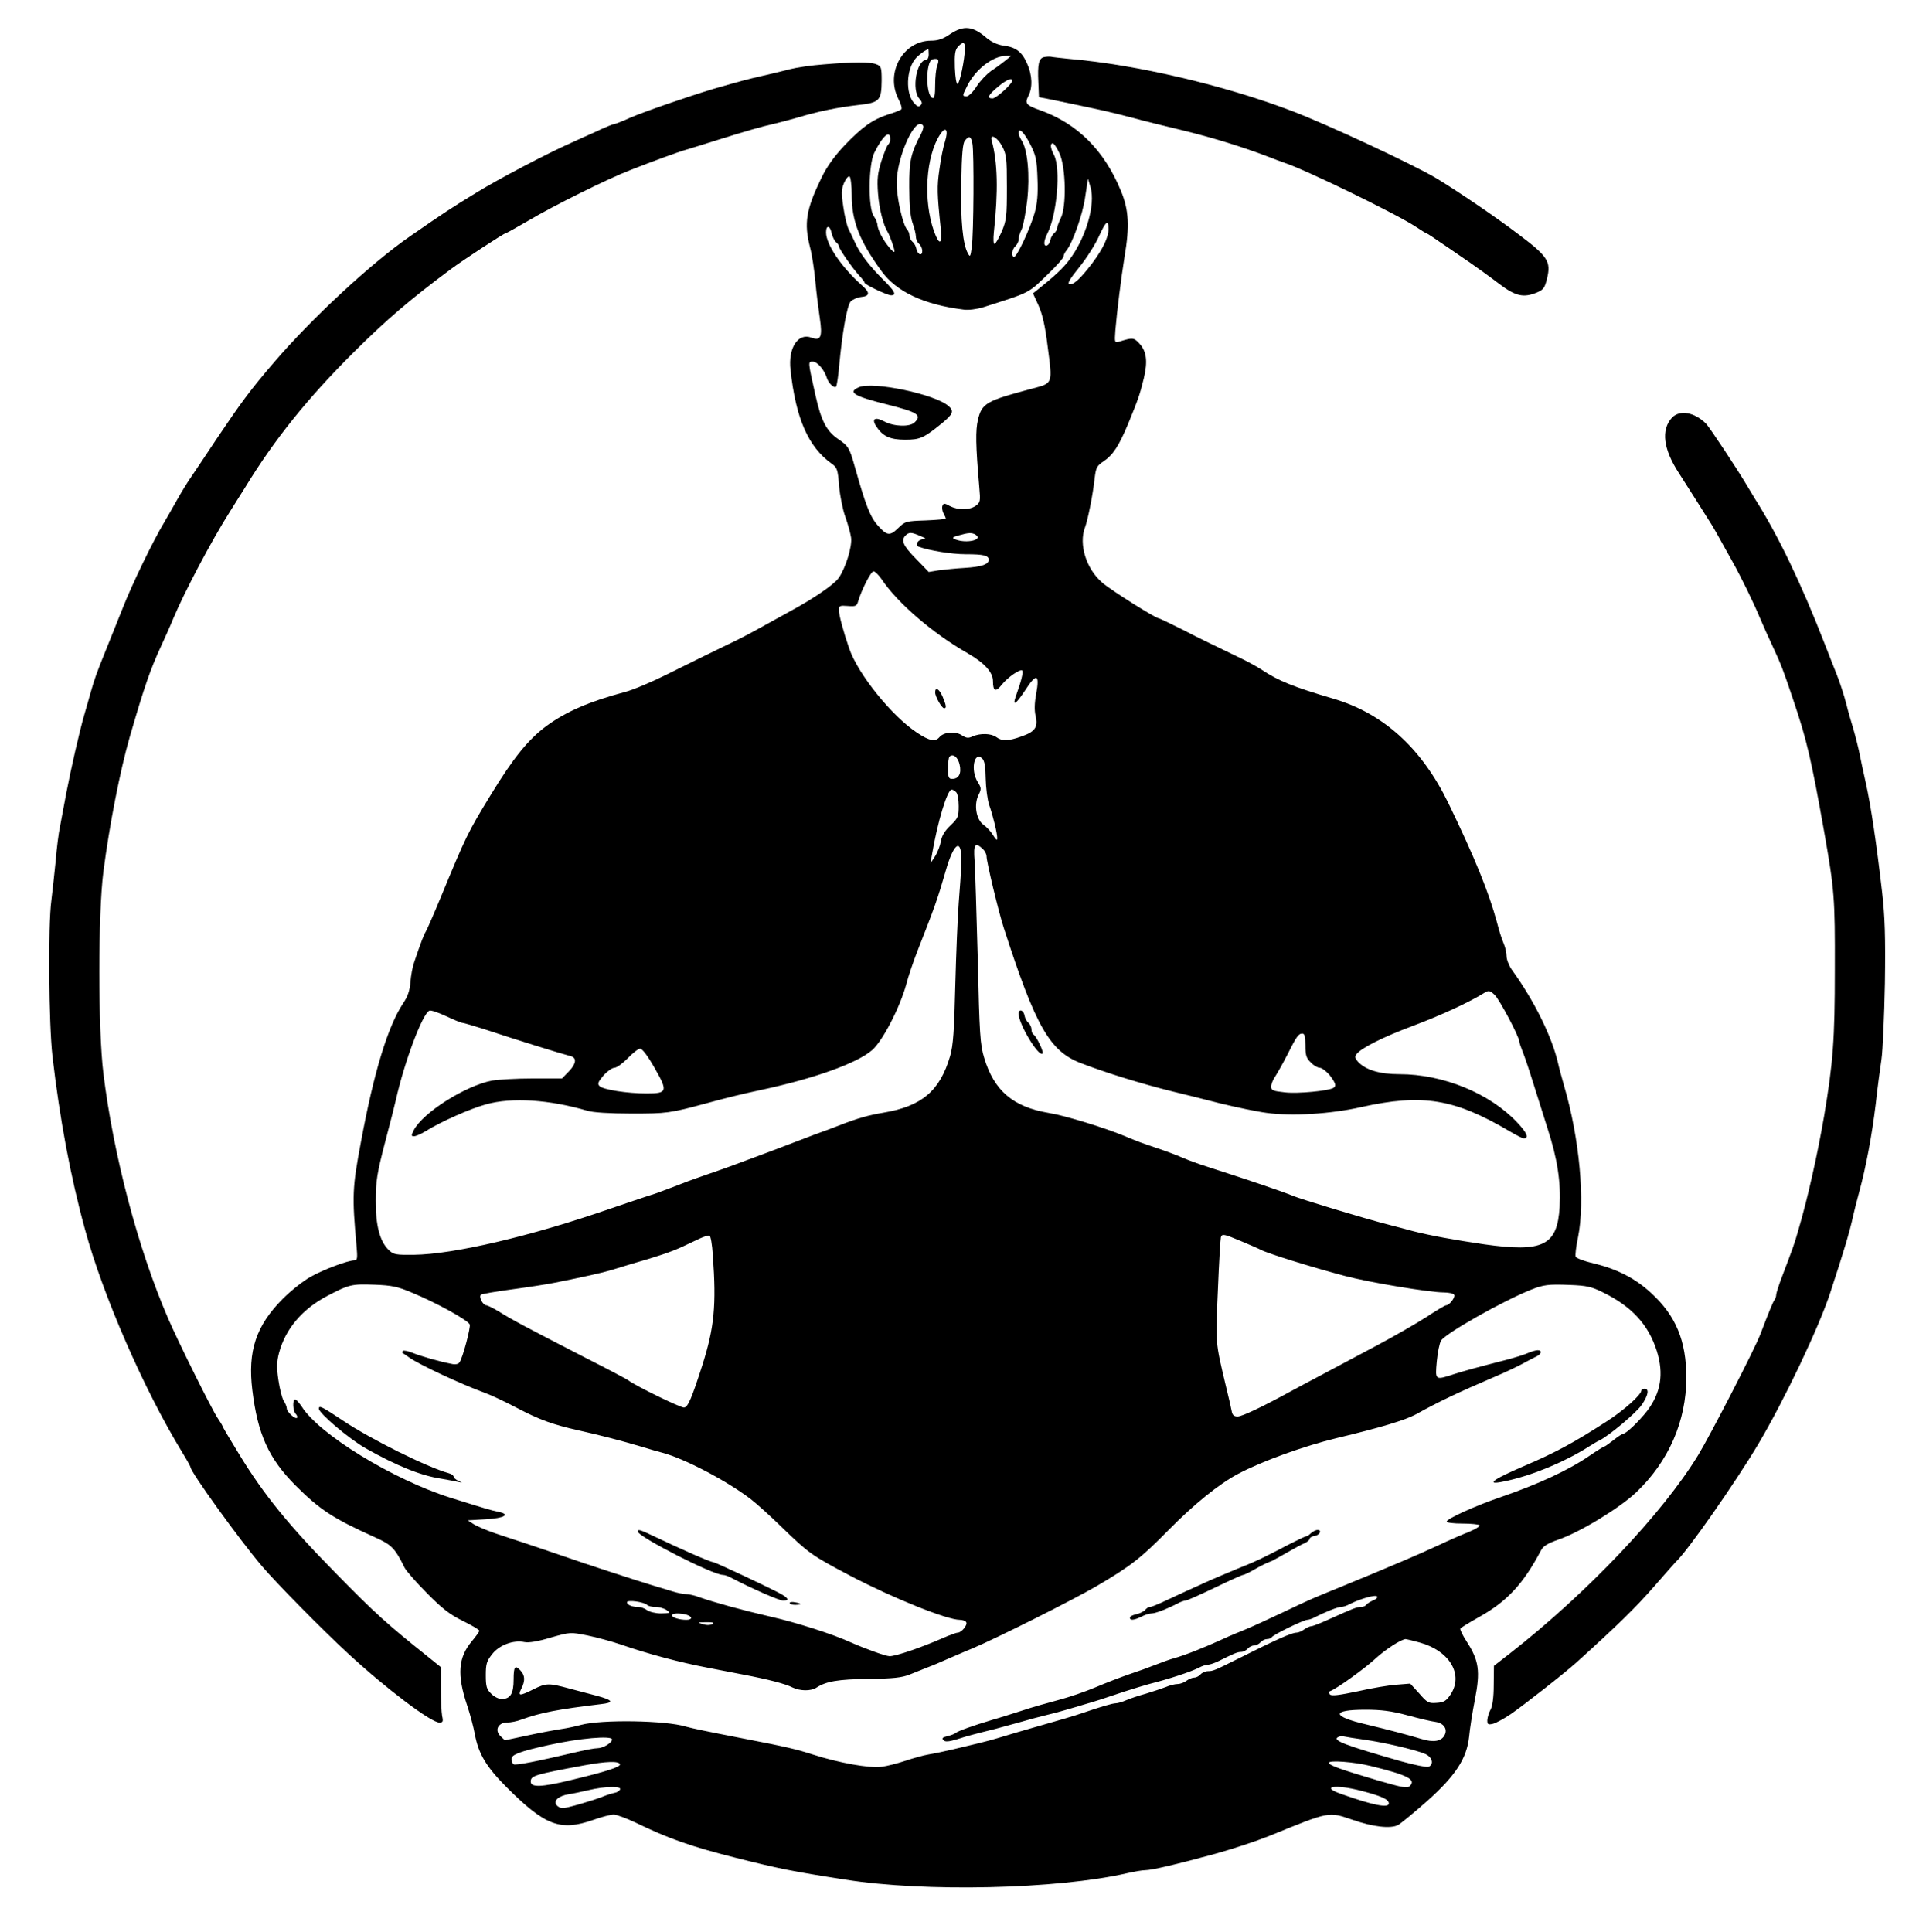 <svg xmlns="http://www.w3.org/2000/svg" width="900pt" height="903pt" viewBox="0 0 900 903" preserveAspectRatio="xMidYMid meet"><g transform="translate(0,903) scale(0.1,-0.1)" fill="#000000" stroke="none"><path d="M4439 8870 c-32 -22 -56 -30 -88 -30 -130 0 -214 -148 -154 -270 13 -24 19 -47 15 -51 -4 -4 -32 -15 -62 -24 -73 -24 -121 -58 -205 -146 -47 -50 -82 -99 -106 -149 -72 -148 -83 -212 -54 -325 9 -33 20 -105 25 -160 5 -55 15 -133 21 -173 13 -87 4 -106 -39 -90 -63 24 -110 -48 -98 -151 25 -228 83 -359 191 -437 27 -19 30 -27 36 -105 4 -46 17 -111 29 -144 12 -33 24 -77 27 -97 6 -41 -26 -144 -58 -189 -22 -31 -117 -96 -224 -154 -38 -21 -104 -57 -145 -80 -41 -23 -106 -57 -145 -75 -87 -42 -136 -66 -295 -145 -69 -34 -154 -70 -190 -79 -165 -44 -274 -91 -367 -159 -86 -64 -155 -150 -260 -322 -108 -177 -115 -192 -234 -480 -34 -82 -66 -155 -70 -160 -7 -10 -23 -51 -53 -140 -8 -22 -16 -65 -18 -95 -3 -39 -13 -68 -35 -100 -71 -108 -136 -321 -196 -645 -41 -216 -42 -255 -21 -487 5 -56 4 -68 -9 -68 -31 0 -143 -42 -204 -76 -35 -19 -94 -66 -132 -104 -125 -126 -164 -244 -142 -426 25 -206 76 -319 201 -445 114 -114 176 -155 372 -243 78 -35 94 -51 138 -141 8 -16 56 -71 106 -121 70 -71 107 -100 167 -129 42 -21 77 -41 77 -46 0 -4 -16 -26 -35 -49 -64 -76 -70 -157 -22 -300 14 -41 30 -102 36 -135 17 -91 53 -152 149 -248 179 -179 250 -206 404 -152 39 14 82 25 96 25 13 0 61 -18 105 -39 150 -73 259 -111 457 -161 210 -53 269 -65 520 -104 370 -59 991 -45 1317 30 34 8 72 14 84 14 31 0 150 28 329 77 83 23 191 59 251 83 287 117 275 114 391 75 95 -33 176 -42 211 -24 14 8 76 59 137 113 132 118 184 198 195 300 3 34 15 112 27 173 26 133 19 183 -38 271 -19 29 -32 56 -30 61 3 5 43 29 89 55 129 72 205 154 287 309 11 22 31 34 82 52 100 34 286 147 364 221 152 145 234 333 234 536 0 172 -49 290 -165 396 -75 69 -160 112 -269 138 -43 10 -80 24 -83 31 -3 7 2 48 11 91 34 168 7 462 -65 707 -11 39 -24 86 -28 105 -28 123 -111 293 -217 439 -13 19 -24 47 -24 62 0 16 -6 43 -14 61 -8 18 -22 62 -31 98 -38 140 -103 301 -227 557 -125 257 -303 419 -538 488 -186 55 -254 82 -334 135 -23 15 -72 42 -111 60 -144 69 -172 83 -266 131 -54 27 -100 49 -103 49 -15 0 -225 132 -265 167 -75 64 -111 179 -81 258 13 34 37 153 45 228 6 51 10 60 42 81 45 31 71 71 115 176 47 115 54 134 73 212 19 80 13 127 -22 164 -24 26 -31 27 -91 8 -24 -7 -24 -6 -20 52 7 85 27 246 43 345 24 142 20 218 -17 307 -78 190 -204 315 -378 377 -65 23 -72 31 -55 66 21 39 19 98 -6 153 -24 54 -52 76 -111 83 -27 4 -55 17 -77 35 -65 57 -108 61 -172 18z m70 -67 c-1 -52 -24 -161 -34 -165 -6 -2 -11 29 -13 76 -2 63 1 82 14 97 24 26 34 24 33 -8z m-169 -28 c0 -14 -6 -25 -12 -25 -45 -1 -69 -140 -32 -181 13 -15 15 -22 6 -31 -9 -9 -16 -6 -31 11 -40 45 -36 156 7 207 14 17 48 42 60 44 1 0 2 -11 2 -25z m358 -28 c-15 -12 -44 -34 -66 -48 -21 -15 -52 -47 -68 -72 -16 -26 -37 -46 -46 -47 -23 0 -22 2 3 51 38 75 118 137 179 138 l25 0 -27 -22z m-318 -23 c-6 -14 -10 -55 -10 -90 0 -47 -3 -65 -12 -62 -33 11 -33 173 0 181 27 6 32 -2 22 -29z m350 -71 c0 -15 -75 -83 -92 -83 -28 0 -21 16 25 54 39 33 67 45 67 29z m-416 -211 c3 -5 -2 -22 -10 -38 -48 -90 -56 -127 -55 -250 0 -82 5 -136 15 -165 9 -24 16 -54 16 -65 0 -12 7 -27 15 -34 18 -15 20 -53 3 -48 -7 3 -14 14 -16 26 -2 11 -10 26 -18 32 -8 7 -14 20 -14 29 0 9 -5 22 -10 27 -21 21 -50 150 -50 219 1 126 91 320 124 267z m102 -73 c-8 -24 -20 -83 -26 -130 -12 -81 -11 -115 6 -276 8 -76 -6 -83 -31 -15 -52 145 -39 353 29 455 26 39 39 20 22 -34z m399 -15 c26 -51 30 -72 33 -158 3 -74 -1 -116 -13 -160 -21 -74 -83 -206 -96 -206 -15 0 -10 36 6 50 8 7 15 21 15 32 0 10 6 31 14 46 7 15 19 76 26 136 13 117 2 239 -27 281 -7 11 -13 26 -13 33 0 29 26 3 55 -54z m-655 26 c0 -10 -4 -21 -9 -25 -5 -3 -19 -37 -32 -77 -18 -58 -21 -85 -16 -152 5 -71 25 -149 45 -180 9 -14 32 -78 32 -90 0 -16 -42 35 -62 73 -10 19 -18 42 -18 51 0 9 -8 27 -17 40 -27 38 -25 239 2 295 40 81 75 111 75 65z m384 -21 c8 -42 6 -420 -3 -484 -6 -45 -8 -48 -18 -29 -24 42 -35 154 -31 331 2 134 7 184 17 196 20 24 28 21 35 -14z m138 -11 c21 -39 23 -56 23 -193 0 -136 -2 -155 -24 -207 -14 -32 -29 -58 -34 -58 -5 0 -6 23 -3 53 21 194 18 329 -10 430 -10 35 26 16 48 -25z m269 -35 c30 -65 33 -250 6 -302 -9 -19 -17 -40 -17 -46 0 -7 -6 -18 -14 -25 -8 -6 -16 -21 -18 -32 -4 -26 -28 -37 -28 -13 0 9 6 29 14 43 45 88 64 305 31 368 -17 33 -19 54 -5 54 5 0 19 -21 31 -47z m-971 -196 c0 -121 37 -214 140 -355 70 -96 198 -156 384 -179 22 -3 61 2 90 11 226 72 209 63 312 164 35 34 64 67 64 74 0 6 6 19 13 27 29 35 77 170 88 251 l13 85 12 -40 c24 -82 -22 -238 -101 -342 -29 -38 -69 -75 -143 -134 l-25 -20 26 -57 c18 -40 31 -96 42 -187 24 -183 27 -175 -75 -202 -211 -56 -232 -68 -250 -144 -12 -50 -11 -119 6 -315 6 -67 5 -72 -17 -88 -29 -20 -81 -21 -120 -1 -25 14 -30 14 -35 1 -3 -8 -1 -23 5 -35 6 -11 11 -22 11 -24 0 -3 -43 -7 -94 -9 -92 -3 -96 -4 -129 -36 -38 -37 -52 -36 -93 10 -38 42 -58 94 -110 278 -24 86 -30 96 -76 127 -56 38 -81 86 -108 208 -35 157 -35 155 -12 155 21 0 54 -38 66 -77 8 -25 34 -49 43 -40 3 4 10 46 14 94 15 162 37 284 54 304 10 10 31 19 48 21 42 4 44 20 5 54 -96 86 -168 191 -168 248 0 36 19 33 26 -4 4 -16 13 -35 20 -41 8 -6 14 -15 14 -20 0 -11 65 -105 97 -139 12 -13 23 -27 23 -31 0 -9 106 -59 124 -59 27 0 18 19 -37 73 -63 63 -106 118 -131 172 -10 22 -24 51 -31 65 -7 14 -18 59 -24 101 -10 66 -10 82 3 114 9 20 20 34 26 30 5 -3 10 -43 10 -88z m1200 -157 c0 -39 -26 -93 -76 -160 -54 -71 -88 -103 -107 -98 -11 2 3 26 47 80 34 42 75 107 91 143 32 71 45 81 45 35z m-879 -1435 c27 -11 29 -14 13 -15 -24 0 -41 -28 -21 -35 50 -18 154 -35 219 -35 85 0 108 -6 108 -26 0 -22 -34 -33 -112 -38 -40 -2 -94 -8 -120 -11 l-48 -8 -60 62 c-60 61 -71 86 -48 109 16 16 28 15 69 -3z m258 6 c37 -24 -43 -42 -94 -22 -18 8 -16 10 15 19 45 13 62 14 79 3z m-439 -208 c73 -110 240 -254 402 -346 78 -45 118 -89 118 -130 0 -48 13 -53 41 -17 27 34 87 76 96 66 6 -6 -7 -57 -30 -119 -18 -51 0 -39 44 28 52 81 68 75 51 -17 -8 -43 -9 -76 -3 -103 13 -53 -2 -75 -67 -97 -60 -22 -91 -22 -116 -3 -24 18 -75 19 -110 4 -21 -10 -30 -9 -52 5 -30 20 -84 15 -104 -9 -19 -23 -47 -18 -105 21 -118 78 -276 274 -317 394 -27 78 -48 156 -48 179 0 20 4 22 42 19 37 -3 42 0 48 22 16 54 60 140 72 140 7 0 24 -17 38 -37z m364 -865 c10 -42 -3 -68 -35 -68 -16 0 -19 8 -19 48 0 27 3 52 7 56 16 16 39 -2 47 -36z m122 -67 c1 -43 8 -98 16 -122 19 -54 38 -133 38 -157 0 -11 -6 -7 -19 14 -10 17 -31 40 -46 50 -34 25 -45 95 -22 140 13 26 13 32 -4 59 -35 55 -17 147 21 110 11 -11 15 -38 16 -94z m-138 -63 c7 -7 12 -36 12 -65 0 -49 -3 -57 -39 -91 -26 -25 -40 -48 -44 -73 -3 -19 -15 -51 -27 -70 l-22 -34 7 40 c26 154 72 305 92 305 5 0 14 -5 21 -12z m24 -336 c-1 -37 -7 -119 -12 -182 -5 -63 -12 -236 -16 -385 -5 -213 -10 -282 -24 -330 -48 -164 -133 -235 -312 -265 -68 -11 -121 -26 -208 -60 -30 -12 -66 -25 -80 -30 -14 -5 -47 -17 -75 -28 -48 -19 -255 -97 -340 -128 -22 -8 -71 -26 -110 -39 -38 -13 -95 -33 -125 -45 -30 -12 -73 -28 -95 -36 -22 -9 -53 -19 -70 -24 -16 -5 -95 -32 -175 -59 -368 -128 -731 -213 -916 -215 -83 -1 -95 1 -116 21 -43 40 -63 116 -62 233 0 90 6 128 43 270 24 91 47 181 51 200 40 179 125 405 157 417 7 3 42 -9 78 -26 36 -17 70 -31 76 -31 5 0 49 -13 97 -28 157 -52 360 -115 410 -128 28 -8 24 -36 -9 -70 l-33 -34 -137 0 c-75 0 -160 -5 -190 -10 -124 -24 -322 -149 -365 -231 -13 -26 -13 -29 1 -29 8 0 32 10 53 23 70 44 207 105 283 126 121 34 297 22 474 -30 24 -8 107 -13 205 -13 166 0 178 1 355 49 95 26 170 44 245 60 254 54 455 126 526 188 49 43 129 198 159 307 9 36 33 106 52 155 82 208 96 249 132 374 40 141 78 158 73 33z m100 71 c10 -9 18 -25 18 -35 0 -26 56 -259 80 -333 150 -464 215 -577 360 -633 116 -45 288 -98 430 -133 47 -11 146 -36 220 -55 74 -18 173 -39 220 -45 117 -16 299 -5 440 27 288 64 436 40 698 -115 29 -17 57 -31 62 -31 26 0 16 26 -31 75 -128 136 -346 225 -549 225 -94 0 -159 20 -195 59 -14 17 -15 23 -5 36 24 29 124 79 260 130 131 49 268 112 339 157 17 10 24 9 45 -11 23 -22 116 -197 116 -220 0 -5 7 -25 14 -43 8 -18 29 -80 47 -138 18 -58 50 -159 71 -225 46 -142 62 -248 56 -366 -11 -180 -77 -213 -353 -174 -137 20 -252 41 -330 61 -33 9 -82 22 -110 29 -125 32 -414 120 -455 137 -40 17 -195 70 -400 136 -36 11 -87 30 -115 42 -27 12 -81 32 -120 45 -64 21 -90 31 -150 56 -91 38 -279 96 -355 108 -166 28 -255 104 -301 257 -19 62 -22 111 -30 459 -6 215 -12 423 -15 463 -6 77 2 88 38 55z m1508 -918 c0 -46 4 -60 25 -80 13 -14 32 -25 42 -25 10 0 30 -16 46 -34 28 -37 33 -51 18 -60 -22 -14 -167 -28 -226 -21 -56 6 -65 9 -65 27 0 11 8 32 18 46 10 15 36 61 57 102 44 88 53 100 71 100 10 0 14 -15 14 -55z m-3041 -106 c63 -110 60 -119 -38 -119 -91 0 -203 18 -219 34 -11 11 -8 19 18 50 18 20 41 36 51 36 11 0 38 20 62 44 23 24 49 45 58 45 10 1 35 -32 68 -90z m272 -875 c17 -234 7 -338 -49 -514 -50 -156 -67 -195 -85 -198 -13 -3 -229 102 -262 128 -5 4 -95 52 -200 105 -274 141 -344 178 -401 214 -28 17 -56 31 -62 31 -15 0 -36 40 -25 49 4 4 69 15 143 25 74 10 167 24 205 32 135 27 220 46 260 58 22 7 65 20 95 29 123 35 187 57 235 79 28 13 66 31 85 40 19 9 40 15 45 14 6 -1 13 -43 16 -92z m2470 65 c41 -17 82 -35 91 -40 35 -18 241 -82 393 -122 112 -30 396 -77 461 -77 24 0 46 -5 49 -11 7 -11 -22 -49 -37 -49 -5 0 -46 -24 -91 -54 -45 -29 -152 -91 -237 -136 -85 -45 -198 -105 -250 -133 -52 -27 -120 -64 -150 -80 -128 -70 -226 -117 -247 -117 -16 0 -24 7 -27 23 -2 12 -14 65 -27 117 -51 214 -49 200 -38 450 5 129 12 241 14 248 6 17 13 16 96 -19z m-3876 -240 c116 -48 255 -125 270 -148 6 -11 -33 -159 -48 -178 -5 -8 -20 -11 -36 -7 -58 11 -148 37 -184 52 -20 8 -40 12 -44 9 -3 -4 -4 -8 -2 -10 2 -1 18 -11 34 -23 50 -34 240 -123 350 -163 33 -12 102 -45 153 -72 103 -54 166 -77 287 -104 99 -22 199 -48 290 -75 39 -12 84 -25 100 -29 103 -27 301 -131 412 -216 26 -20 91 -78 143 -129 130 -126 141 -134 325 -231 197 -103 450 -205 510 -205 13 0 27 -5 30 -11 8 -12 -22 -49 -40 -49 -7 0 -39 -12 -71 -26 -98 -43 -217 -84 -247 -84 -18 0 -117 36 -182 65 -83 38 -252 92 -375 120 -131 30 -261 66 -333 91 -20 8 -48 14 -60 14 -13 0 -43 6 -68 14 -24 7 -69 21 -99 30 -51 15 -318 102 -385 126 -16 6 -84 28 -150 51 -66 22 -153 51 -193 64 -40 14 -85 33 -100 43 l-26 17 84 5 c88 5 117 23 58 35 -34 7 -51 12 -221 65 -270 85 -618 298 -698 428 -12 17 -25 32 -30 32 -13 0 -11 -54 3 -68 6 -6 9 -14 6 -18 -9 -8 -48 28 -48 44 0 7 -6 23 -14 35 -8 12 -19 56 -25 97 -9 60 -8 86 3 128 30 112 109 205 226 266 101 53 113 56 221 52 80 -3 108 -9 174 -37z m5566 1 c135 -66 212 -151 251 -273 34 -108 19 -197 -46 -282 -36 -46 -97 -105 -110 -105 -4 0 -25 -13 -46 -30 -21 -16 -40 -30 -43 -30 -3 0 -34 -19 -69 -43 -99 -68 -240 -133 -414 -193 -118 -40 -254 -102 -254 -115 0 -5 33 -9 74 -9 41 0 77 -4 80 -8 3 -5 -21 -19 -52 -32 -31 -12 -93 -39 -137 -60 -85 -40 -240 -106 -445 -190 -156 -64 -142 -57 -283 -124 -65 -31 -146 -68 -180 -82 -34 -14 -76 -31 -92 -39 -100 -46 -187 -80 -240 -95 -16 -4 -55 -18 -85 -30 -30 -12 -86 -32 -125 -45 -38 -13 -108 -40 -155 -60 -47 -20 -125 -47 -175 -60 -49 -13 -124 -34 -165 -48 -41 -13 -106 -34 -145 -45 -87 -26 -157 -51 -170 -61 -5 -5 -23 -11 -39 -15 -22 -5 -26 -10 -17 -19 8 -8 24 -7 64 5 47 15 72 22 177 48 19 5 69 19 110 30 41 12 100 28 130 35 30 7 71 18 90 24 19 5 58 17 85 25 59 17 83 25 190 61 44 14 96 30 115 35 91 23 192 56 232 76 14 8 33 14 41 14 9 0 30 7 49 16 77 38 90 44 108 44 9 0 23 7 30 15 7 8 20 15 30 15 10 0 23 7 30 15 7 8 21 15 30 15 10 0 20 4 22 8 4 11 150 82 167 82 7 0 25 6 39 14 50 25 103 46 118 46 9 0 28 6 42 14 50 25 121 45 127 35 4 -5 -5 -13 -18 -18 -14 -6 -28 -15 -32 -20 -3 -6 -15 -11 -25 -11 -20 0 -33 -5 -153 -59 -37 -17 -73 -31 -80 -31 -7 0 -22 -7 -33 -15 -10 -8 -27 -15 -36 -15 -23 0 -100 -35 -283 -127 -96 -48 -107 -53 -130 -53 -12 0 -28 -7 -35 -15 -7 -8 -20 -15 -29 -15 -10 0 -26 -7 -37 -15 -10 -8 -29 -15 -41 -15 -12 0 -37 -6 -55 -14 -18 -7 -60 -21 -93 -31 -33 -9 -75 -23 -93 -31 -18 -8 -40 -14 -48 -14 -15 0 -73 -17 -154 -45 -41 -14 -91 -29 -305 -90 -33 -10 -73 -22 -90 -27 -16 -5 -55 -16 -85 -23 -30 -7 -86 -21 -125 -30 -38 -9 -90 -20 -115 -24 -25 -4 -74 -18 -110 -30 -36 -12 -86 -25 -112 -28 -57 -7 -200 19 -318 57 -78 25 -123 36 -325 75 -170 33 -242 48 -270 56 -93 29 -393 34 -490 8 -22 -6 -62 -15 -90 -19 -27 -4 -99 -17 -158 -30 l-108 -23 -21 20 c-28 28 -10 63 32 63 16 0 47 6 67 14 88 32 171 48 371 72 63 7 58 18 -19 39 -29 8 -88 23 -129 34 -96 26 -108 26 -168 -4 -64 -32 -74 -32 -56 3 18 36 18 61 -3 84 -26 29 -33 21 -33 -41 0 -66 -15 -91 -56 -91 -14 0 -36 11 -49 25 -21 20 -25 34 -25 86 0 53 4 66 30 99 33 42 99 67 151 56 20 -4 63 3 122 21 92 26 92 26 172 10 44 -9 114 -28 155 -42 130 -45 277 -84 408 -109 45 -9 119 -23 165 -32 116 -22 197 -43 230 -60 35 -17 86 -18 112 -1 46 30 101 39 244 41 114 1 156 6 191 20 25 10 63 25 85 34 22 8 64 26 93 39 29 12 80 35 115 49 116 49 471 227 582 292 160 94 207 131 335 261 118 120 236 216 325 263 115 61 311 131 460 167 205 49 321 84 371 111 102 57 196 102 369 176 50 21 108 49 130 61 22 12 50 27 63 33 25 11 30 30 7 30 -8 0 -29 -6 -47 -14 -18 -8 -61 -21 -95 -30 -148 -38 -191 -50 -246 -67 -92 -30 -91 -31 -83 59 4 42 13 86 20 97 23 35 288 185 421 238 58 23 80 26 181 22 78 -3 101 -8 155 -35z m-4466 -1461 c5 -5 23 -9 40 -9 17 0 40 -7 51 -15 18 -13 16 -14 -27 -15 -25 0 -54 7 -65 15 -10 8 -29 15 -41 15 -29 0 -53 10 -53 22 0 13 80 2 95 -13z m183 -45 c12 -4 22 -10 22 -15 0 -5 -10 -9 -22 -9 -34 0 -68 11 -68 21 0 10 34 12 68 3z m121 -44 c-9 -5 -28 -6 -45 0 -27 8 -26 8 16 9 32 0 40 -2 29 -9z m3305 -86 c141 -39 207 -151 143 -245 -19 -28 -30 -35 -64 -37 -37 -3 -44 1 -81 44 l-42 46 -62 -5 c-35 -2 -117 -16 -183 -31 -86 -18 -122 -23 -130 -15 -7 8 -7 13 1 16 29 10 165 108 214 154 45 41 117 88 139 89 3 0 32 -7 65 -16z m-58 -340 c55 -15 114 -29 132 -31 39 -6 58 -34 42 -63 -15 -28 -52 -34 -107 -17 -63 19 -146 41 -258 68 -164 38 -165 69 -4 69 73 0 121 -6 195 -26z m-201 -114 c92 -13 235 -46 283 -66 35 -14 45 -50 17 -61 -9 -3 -66 9 -128 26 -259 74 -320 97 -296 112 8 5 21 7 29 4 8 -2 51 -9 95 -15z m-3515 1 c0 -16 -42 -41 -68 -41 -12 0 -51 -7 -85 -15 -200 -47 -297 -66 -307 -60 -5 3 -10 15 -10 25 0 20 39 35 170 64 147 33 300 46 300 27z m37 -116 c4 -12 -62 -34 -234 -75 -132 -32 -183 -34 -183 -6 0 28 19 33 250 76 103 19 162 21 167 5z m3508 -8 c172 -42 213 -63 184 -93 -13 -12 -32 -9 -149 25 -176 52 -230 71 -230 83 0 13 119 4 195 -15z m-3507 -109 c-3 -7 -13 -14 -24 -16 -10 -2 -35 -9 -54 -17 -53 -21 -171 -55 -190 -55 -10 0 -23 6 -29 14 -17 20 10 44 57 51 20 3 62 12 92 19 75 18 153 20 148 4z m3463 -7 c93 -24 129 -40 129 -59 0 -23 -73 -9 -222 44 -101 35 -30 47 93 15z"></path><path d="M4013 7220 c-54 -23 -22 -42 135 -81 142 -36 161 -49 126 -83 -22 -22 -96 -20 -141 4 -44 24 -62 13 -38 -23 30 -46 64 -62 135 -62 70 0 87 8 173 78 51 42 56 56 30 79 -63 56 -355 117 -420 88z"></path><path d="M4370 5794 c0 -19 31 -74 42 -74 12 0 10 13 -7 54 -16 37 -35 48 -35 20z"></path><path d="M4760 4292 c0 -47 91 -199 111 -186 9 5 -27 80 -42 90 -5 3 -9 13 -9 23 0 10 -6 24 -14 31 -8 6 -16 21 -18 32 -4 28 -28 36 -28 10z"></path><path d="M1490 2447 c0 -22 141 -141 218 -185 145 -82 259 -128 352 -142 30 -5 66 -12 80 -15 24 -5 24 -5 3 4 -13 6 -23 15 -23 20 0 5 -10 13 -22 16 -104 29 -363 158 -494 245 -99 66 -114 74 -114 57z"></path><path d="M2980 1873 c2 -25 351 -203 398 -203 8 0 26 -6 40 -14 91 -48 223 -106 241 -106 33 0 25 13 -21 37 -92 47 -298 143 -306 143 -13 0 -149 60 -277 121 -63 30 -75 34 -75 22z"></path><path d="M3690 1539 c0 -5 11 -9 25 -9 14 0 25 2 25 4 0 2 -11 6 -25 8 -14 3 -25 1 -25 -3z"></path><path d="M7670 2532 c0 -20 -83 -94 -161 -144 -156 -101 -242 -147 -387 -209 -159 -68 -187 -94 -75 -68 123 28 270 90 378 159 17 11 39 24 50 29 43 21 171 128 197 166 30 44 36 75 13 75 -8 0 -15 -4 -15 -8z"></path><path d="M6126 1865 c-8 -8 -18 -15 -23 -15 -5 0 -42 -18 -83 -39 -113 -59 -147 -76 -235 -111 -44 -18 -102 -43 -130 -55 -71 -32 -183 -83 -231 -106 -22 -10 -45 -19 -51 -19 -6 0 -16 -6 -22 -14 -6 -7 -25 -16 -41 -20 -17 -3 -30 -10 -30 -16 0 -14 20 -12 54 5 15 8 37 15 47 15 18 0 68 19 121 46 14 8 31 14 38 14 6 0 67 27 136 60 68 33 128 60 133 60 4 0 28 11 52 25 24 14 50 27 57 30 6 3 18 7 25 10 6 3 39 21 72 40 33 19 70 39 83 44 12 6 22 15 22 20 0 5 10 11 22 13 25 3 37 28 15 28 -9 0 -22 -7 -31 -15z"></path><path d="M4878 8763 c-24 -6 -30 -34 -26 -117 l3 -70 85 -17 c212 -44 251 -53 350 -79 58 -16 166 -42 240 -60 128 -31 269 -74 390 -120 30 -12 66 -25 80 -30 101 -33 528 -241 618 -301 24 -16 45 -29 47 -29 3 0 35 -21 72 -47 38 -25 97 -67 133 -91 36 -25 97 -69 136 -99 77 -58 114 -66 178 -39 28 12 35 22 45 64 20 80 4 104 -136 209 -105 80 -285 202 -383 261 -108 64 -506 250 -675 314 -312 119 -724 216 -1040 243 -38 4 -77 8 -85 10 -8 1 -23 0 -32 -2z"></path><path d="M3848 8729 c-54 -4 -124 -14 -155 -22 -32 -8 -92 -23 -133 -32 -70 -16 -96 -23 -225 -60 -117 -35 -331 -109 -392 -136 -35 -16 -69 -29 -74 -29 -5 0 -44 -16 -86 -36 -43 -19 -94 -42 -113 -51 -111 -49 -342 -170 -445 -234 -115 -70 -153 -95 -310 -204 -181 -125 -462 -386 -636 -590 -110 -128 -155 -190 -266 -355 -49 -74 -102 -153 -117 -175 -16 -22 -46 -71 -68 -110 -21 -38 -49 -86 -60 -105 -52 -86 -151 -291 -193 -398 -26 -64 -60 -151 -77 -192 -49 -121 -56 -142 -74 -205 -9 -33 -23 -80 -30 -105 -23 -79 -62 -251 -84 -365 -11 -60 -25 -132 -30 -160 -6 -27 -15 -99 -20 -160 -6 -60 -15 -143 -20 -183 -16 -116 -12 -577 5 -727 34 -294 85 -567 152 -810 84 -310 276 -750 455 -1043 21 -34 38 -65 38 -68 0 -22 227 -337 334 -463 65 -77 285 -300 401 -407 177 -164 389 -324 428 -324 17 0 19 5 13 31 -3 17 -6 76 -6 130 l0 98 -57 46 c-192 153 -252 207 -430 389 -223 226 -341 372 -455 559 -43 70 -78 129 -78 132 0 2 -10 19 -23 38 -28 42 -183 353 -232 467 -140 324 -255 761 -302 1145 -25 204 -25 745 0 940 28 218 78 473 123 630 69 238 97 318 147 426 19 41 45 99 57 129 50 120 179 365 265 500 23 36 54 87 71 113 137 224 291 416 508 632 151 150 259 243 451 386 62 46 250 169 258 169 3 0 51 27 108 60 116 69 370 195 474 235 107 42 227 86 260 95 17 5 82 25 145 45 137 43 211 64 265 76 22 5 72 18 110 29 103 31 190 48 283 59 102 11 111 20 112 114 0 63 -2 68 -26 77 -29 11 -104 11 -246 -1z"></path><path d="M7813 7078 c-52 -57 -41 -147 33 -260 46 -72 94 -147 156 -246 9 -15 26 -45 38 -67 12 -22 36 -65 53 -95 45 -80 101 -196 131 -268 15 -35 42 -96 61 -136 37 -79 50 -113 96 -251 62 -183 83 -274 144 -617 47 -268 50 -305 49 -638 0 -329 -8 -434 -50 -685 -30 -175 -77 -387 -121 -535 -17 -61 -27 -88 -72 -206 -17 -44 -31 -87 -31 -95 0 -8 -4 -19 -8 -24 -7 -9 -24 -50 -66 -160 -23 -63 -235 -474 -290 -564 -167 -274 -518 -644 -878 -926 l-77 -60 -1 -90 c0 -58 -6 -99 -15 -115 -8 -14 -14 -36 -15 -49 0 -20 3 -22 26 -17 15 4 52 24 83 45 61 42 255 194 311 245 189 171 272 252 356 348 54 62 101 115 104 118 54 49 278 370 386 551 121 204 284 546 337 709 63 192 91 285 107 360 4 19 17 69 28 110 31 114 59 261 77 410 8 74 21 169 27 210 6 41 13 201 16 355 3 219 0 311 -13 425 -26 227 -53 407 -76 510 -12 52 -25 115 -30 140 -5 25 -18 77 -29 115 -12 39 -26 88 -31 110 -11 43 -31 105 -47 145 -6 14 -31 79 -57 145 -108 278 -217 505 -325 675 -5 8 -21 35 -36 60 -47 79 -176 274 -192 290 -54 54 -123 66 -159 28z"></path></g></svg>
